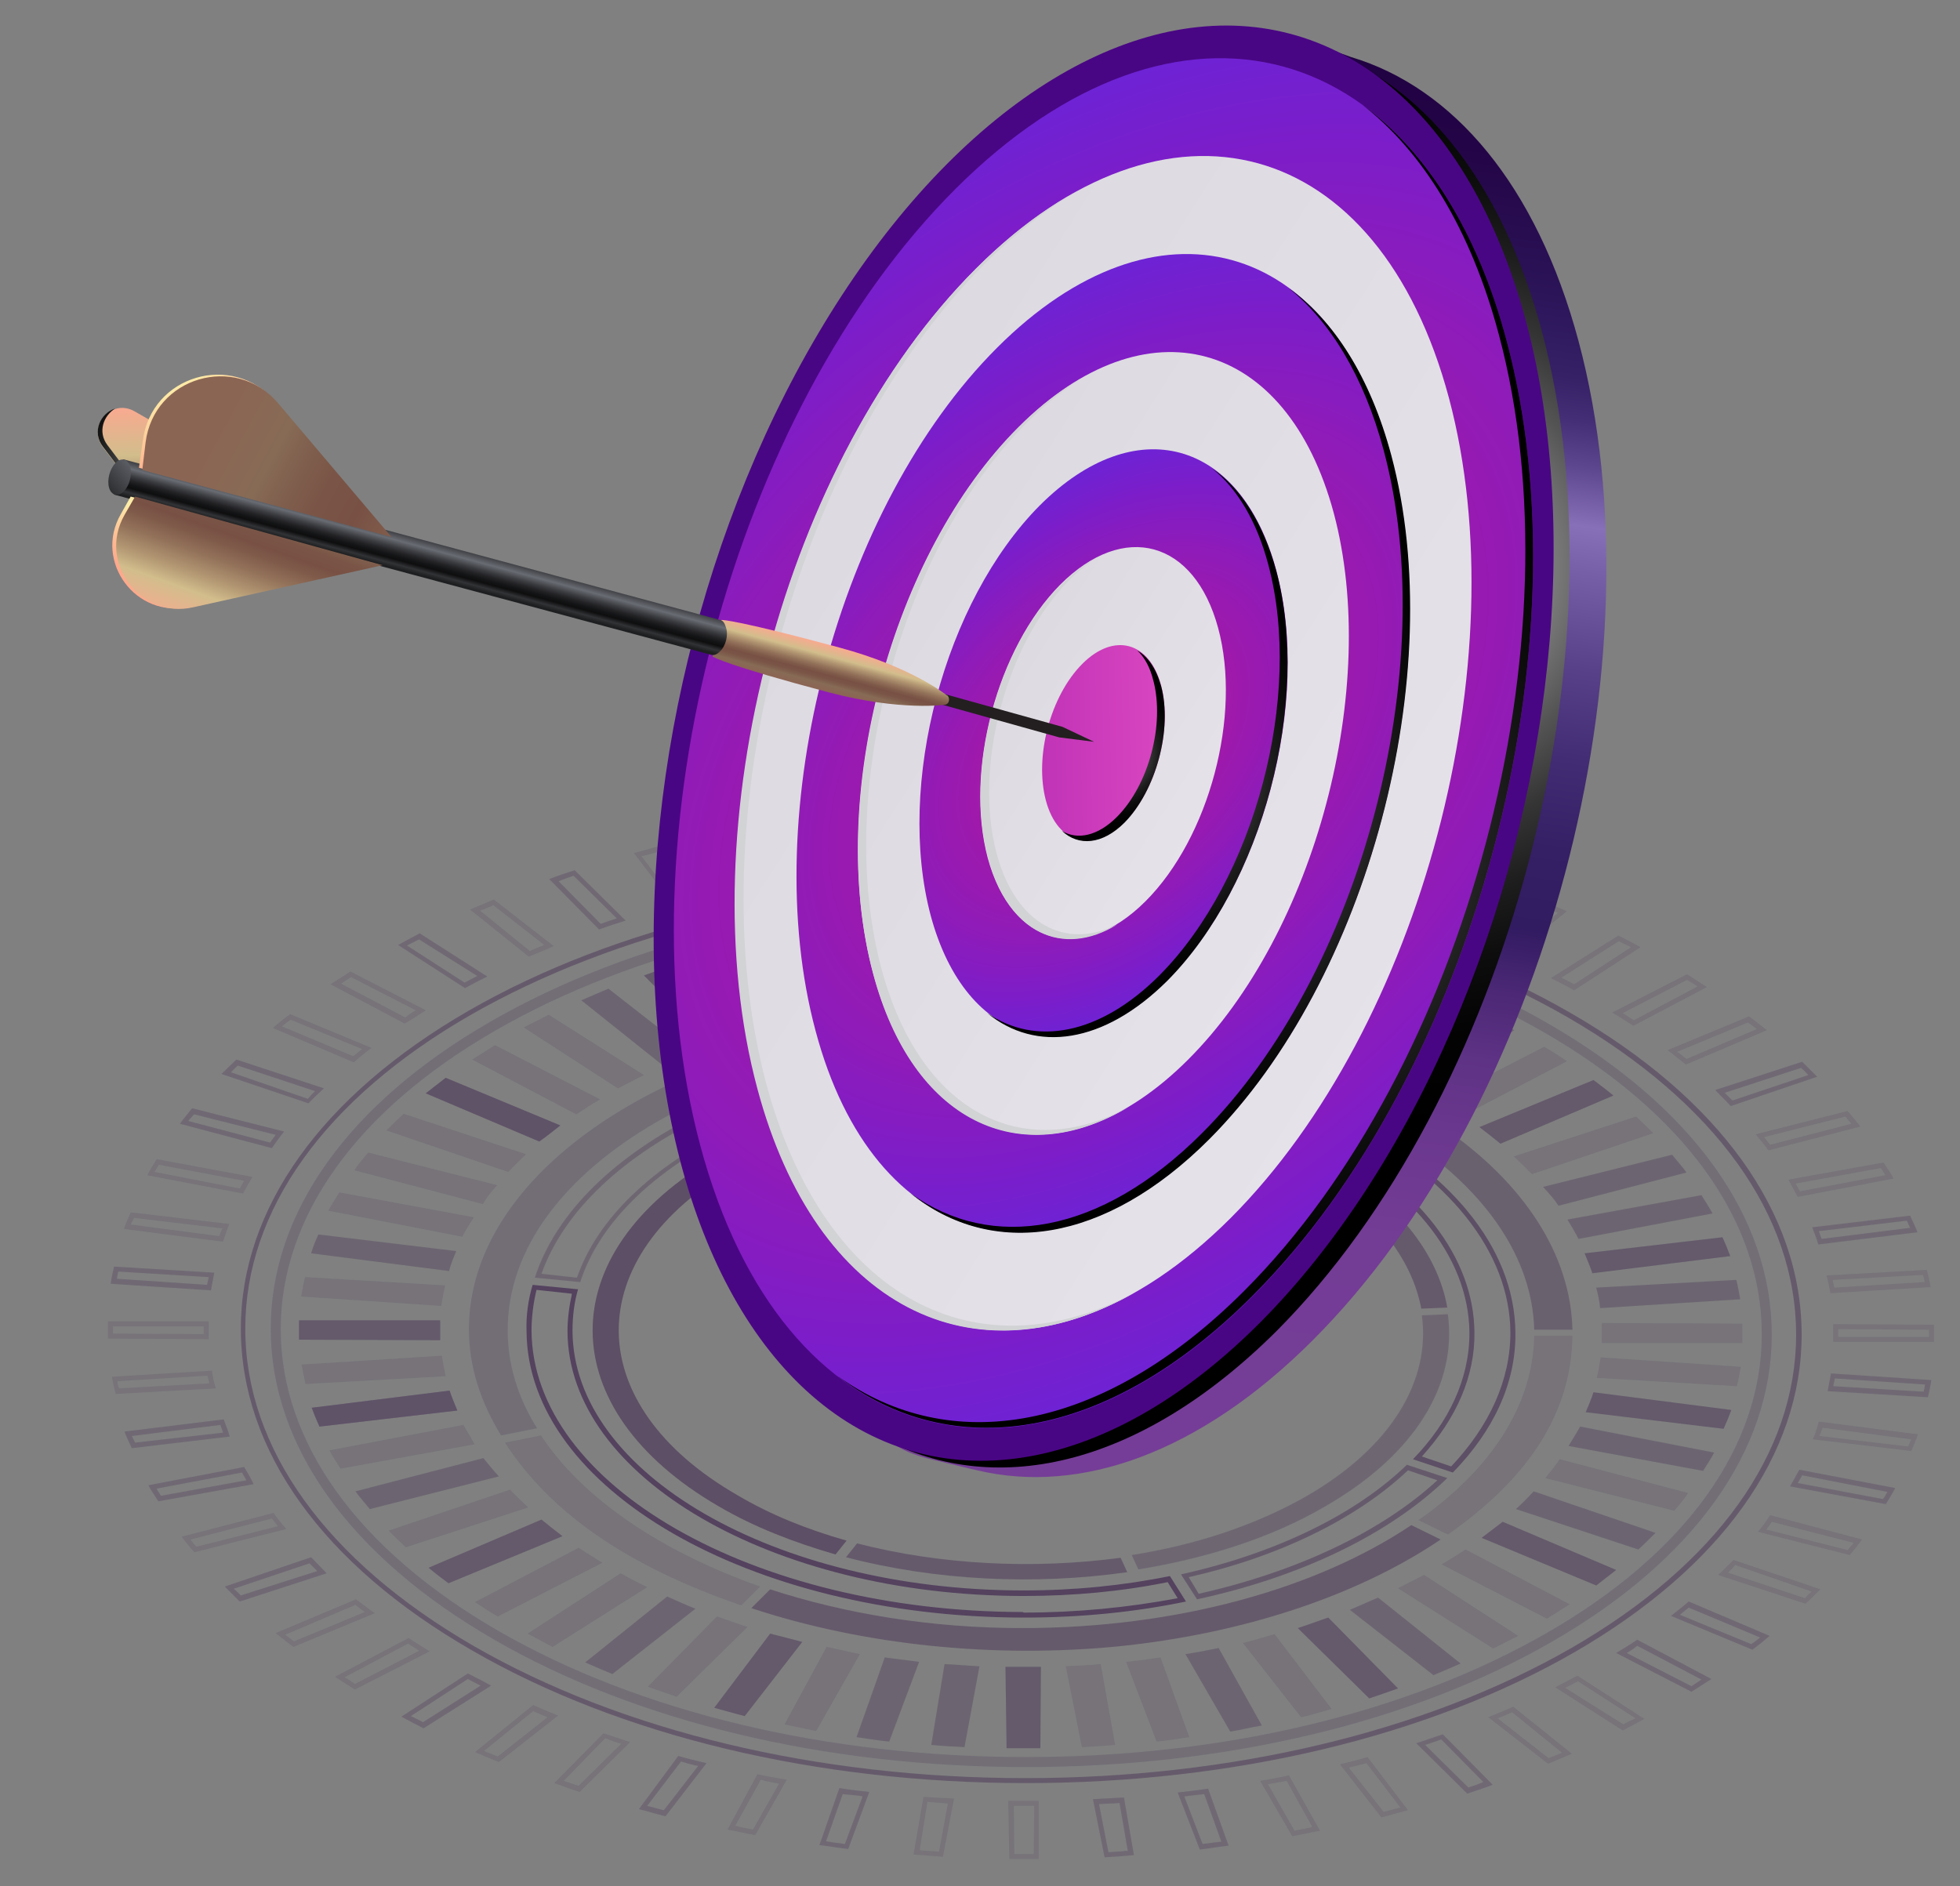 <svg version="1.1" id="Layer_1" xmlns="http://www.w3.org/2000/svg" x="0" y="0" viewBox="0 0 354 340.7" xml:space="preserve"><rect x="0" y="0" width="354" height="340.7" fill="#808080" stroke="none"/><style>.st0,.st2,.st3{opacity:.6;fill:#27043d}.st2,.st3{opacity:.3}.st3{opacity:.8}.st4{opacity:.4}.st4,.st5,.st6,.st7{fill:#27043d}.st6,.st7{opacity:.2}.st7{opacity:.5}.st18{fill:#d1d3d4}</style><path class="st0" d="M185.1 189v4.8c19 .2 36.5 4.1 50.3 10.6l5.3-3.7c-15.2-7.1-34.5-11.5-55.6-11.7zm50.2 14.4c-14.2-6.6-31.2-10.2-49.3-10.5v-3c19.2.3 37.8 4.2 52.9 11l-3.6 2.5z"/><g opacity=".5"><path class="st0" d="M185.3 322.1c-37.8 0-73.3-8.5-100.1-24C58.3 282.6 43.5 262 43.5 240c0-21.7 14.6-42.1 41.1-57.4 26.4-15.2 61.6-23.6 99-23.6 37.8 0 73.3 8.5 100.1 24 26.9 15.5 41.7 36.1 41.7 58.1 0 21.7-14.6 42.1-41.1 57.4-26.4 15.2-61.6 23.6-99 23.6zm-1.8-162.2c-37.3 0-72.3 8.4-98.6 23.5-26.2 15.1-40.6 35.2-40.6 56.6 0 21.6 14.6 41.9 41.2 57.3 26.7 15.4 62.1 23.9 99.7 23.9 37.3 0 72.3-8.4 98.6-23.5 26.2-15.1 40.6-35.2 40.6-56.6 0-21.6-14.6-41.9-41.2-57.3-26.7-15.4-62.1-23.9-99.7-23.9z"/><path class="st2" d="M185.3 319.2c-36.3 0-70.5-8.2-96.2-23.1-25.9-15-40.2-34.9-40.2-56.1 0-21 14.1-40.7 39.6-55.4 25.4-14.7 59.2-22.7 95.1-22.7 36.3 0 70.5 8.2 96.2 23.1 25.9 15 40.2 34.9 40.2 56.1 0 21-14.1 40.7-39.6 55.4-25.4 14.7-59.2 22.7-95.1 22.7zm-1.7-155.5c-35.7 0-69.1 8-94.2 22.5-25 14.4-38.7 33.6-38.7 53.9 0 20.5 14 39.9 39.3 54.5 25.5 14.7 59.4 22.8 95.3 22.8 35.7 0 69.1-8 94.2-22.5 25-14.4 38.7-33.6 38.7-53.9 0-20.5-14-39.9-39.3-54.5-25.5-14.7-59.4-22.8-95.3-22.8z"/><path class="st3" d="M133.2 270.1c-28.5-16.4-28.6-43-.3-59.3 2.8-1.6 5.7-3.1 8.8-4.3l-2.7-2.2c-3.3 1.4-6.5 2.9-9.5 4.6-30.1 17.4-29.9 45.7.3 63.2 6.3 3.7 13.5 6.5 21.1 8.7l2-2.5c-7.1-2-13.8-4.7-19.7-8.2z"/><path class="st0" d="M256.7 236.4l4.7-.2c-1.7-9.7-9-19.2-21.7-26.7l-3.3 1.9c11.8 7.1 18.6 15.9 20.3 25z"/><path class="st3" d="M234.8 210.6l3.3-1.9c-26.8-15-67.7-16.8-97.5-5.1l2.7 2.2c28-11 66.4-9.3 91.5 4.8z"/><path class="st4" d="M261.5 237.4l-4.7.2c1.6 11.7-5.4 23.8-20.9 32.7-9.1 5.2-20 8.8-31.5 10.6l1.2 2.6c12.3-2 24-5.7 33.6-11.3 16.6-9.5 24-22.3 22.3-34.8z"/><path class="st0" d="M154.8 278.8l-2 2.5c16 4.2 34 5.1 50.8 2.7l-1.2-2.6c-15.7 2.1-32.5 1.3-47.6-2.6z"/><path class="st4" d="M183 189c-43.1.2-78.8 18.2-86.4 41.8l8.2.8c6.9-21.4 39.2-37.7 78.3-37.9l-.1-4.7zm-78.8 41.8l-6.4-.7c8.2-23 43.3-39.7 84.3-40.2v3c-37.8.5-70.4 16.3-77.9 37.9z"/><path class="st3" d="M242.3 201.6l-5.3 3.7c17.3 8.6 28.3 21.3 28.4 35.5 0 8.3-3.7 16.1-10.2 22.8l7.2 2.4c7.3-7.5 11.4-16.1 11.3-25.2-.1-15.7-12.3-29.7-31.4-39.2zm19.8 63.3l-5.3-1.8c6.3-6.9 9.6-14.6 9.5-22.4-.1-13.6-10.1-26.5-27.6-35.6l3.7-2.5c19.3 9.7 30.3 23.6 30.4 38.1 0 8.5-3.7 16.8-10.7 24.2z"/><path class="st5" d="M211.3 284.7c-8.3 1.7-17.2 2.6-26.4 2.6h-.3c-44.6-.1-81.1-21.1-81.2-46.9 0-2.6.3-5.1 1-7.5l-8.2-.8c-.8 2.7-1.2 5.5-1.1 8.4.2 28.4 40.3 51.6 89.6 51.7h.3c10.2 0 20.1-1 29.2-2.9l-2.9-4.6zm-26.6 6.5c-48.7-.1-88.5-22.9-88.7-50.8 0-2.4.3-4.9.9-7.4l6.4.7c-.5 2.3-.8 4.5-.8 6.8.1 26.3 37 47.7 82.1 47.8h.3c8.9 0 17.6-.8 26-2.5l1.8 2.9c-9 1.7-18.3 2.6-27.8 2.6l-.2-.1z"/><path class="st0" d="M254.1 264.6c-9.3 9-23.7 16-40.8 19.8l2.9 4.5c19-4.1 34.9-11.9 45.2-21.9l-7.3-2.4zm-39.4 20.3c16.4-3.7 30.4-10.6 39.6-19.3l5.3 1.8c-10.1 9.3-25.3 16.5-43.1 20.5l-1.8-3z"/><path class="st6" d="M219.5 183.6l7.6-14-5.7-1.2-7.9 13.9c2 .5 4 .9 6 1.3zm-94.5 6.8l-15.1-11.8c-1.7.7-3.3 1.4-4.9 2.1l14.9 11.9c1.7-.8 3.4-1.5 5.1-2.2zm104.7-4.3l10.1-13.4c-1.8-.5-3.6-1-5.5-1.5l-10.4 13.4c2 .4 3.9 1 5.8 1.5zm37.5 17.5c1.3 1 2.6 2 3.8 3l20.4-8.7c-1.2-1-2.4-1.9-3.6-2.8l-20.6 8.5zm-7.2-4.8c1.5.9 2.9 1.8 4.3 2.7l18.7-9.8c-1.3-.9-2.7-1.8-4.1-2.6l-18.9 9.7zm9-15.1l-17 10.8c1.6.8 3.2 1.6 4.7 2.5l16.8-10.9c-1.4-.9-2.9-1.7-4.5-2.4zm-114.3-1.4l-8.1-14c-1.9.3-3.8.8-5.7 1.1l7.8 14c2-.3 4-.7 6-1.1zm143.9 22.4c-1-1-2-2-3.1-3l-22.1 7.2c1.1 1 2.2 2.1 3.3 3.2l21.9-7.4zm-154.3-20.3L133.8 171c-1.9.4-3.7 1-5.5 1.5l10.3 13.5c1.9-.6 3.8-1.2 5.7-1.6zm64.7-2.6l5.1-14.4c-2-.3-3.9-.6-5.9-.8l-5.4 14.4c2.1.2 4.1.5 6.2.8zm-74.6 5.3l-12.9-12.7c-1.8.6-3.5 1.2-5.2 1.8L129 189c1.7-.7 3.5-1.3 5.4-1.9zm63.8-6.5l2.4-14.6c-2-.2-4-.3-6-.4l-2.7 14.6c2.1.1 4.2.2 6.3.4zm-21.9-.5l-2.9-14.6c-2 .1-4 .2-6 .4l2.6 14.6c2.1-.1 4.2-.3 6.3-.4zm-10.9.8l-5.5-14.4c-2 .2-3.9.5-5.9.8l5.2 14.4c2-.3 4.1-.6 6.2-.8zm92.8-2.1l-15 11.8c1.7.7 3.5 1.4 5.1 2.2l14.8-11.9c-1.6-.7-3.2-1.4-4.9-2.1zm31.1 63.8h25.4v-3.5l-25.4-.1v3.6zM279.1 267l23.3 5.9c.9-1.1 1.8-2.1 2.5-3.2l-23.2-6.1c-.8 1.2-1.7 2.3-2.6 3.4zm-5.3 5.6l22.1 7.3c1.1-1 2.1-2 3.1-3l-22-7.5c-1 1.1-2.1 2.2-3.2 3.2zm-6.2 5.2l20.7 8.6c1.2-.9 2.4-1.9 3.6-2.8l-20.5-8.7c-1.2.9-2.5 1.9-3.8 2.9zm-86 23.3l.2 14.7h6.1l.1-14.7h-6.4zM79.5 238.5H54v3.5l25.5.1v-3.6zM187.3 180l-.2-14.7H181l-.1 14.7h6.4zm100.3 50l24.9-3.1c-.4-1.1-.9-2.3-1.4-3.4l-24.9 2.9c.5 1.2 1 2.4 1.4 3.6zm1.4 6.3l25.3-1.6c-.2-1.2-.4-2.3-.7-3.5l-25.3 1.4c.3 1.2.6 2.4.7 3.7zm-7.5-18.5l23.1-6c-.8-1.1-1.7-2.1-2.6-3.2l-23.3 5.8c1 1.1 2 2.2 2.8 3.4zm3.6 6l24.2-4.6c-.6-1.1-1.3-2.2-2-3.3l-24.2 4.4c.7 1.2 1.4 2.3 2 3.5zm1.3 31.3l24.9 3c.5-1.1 1-2.3 1.4-3.4l-24.9-3.2c-.4 1.3-.9 2.4-1.4 3.6zm2-6.2l25.3 1.5c.3-1.2.5-2.3.7-3.5l-25.3-1.7c-.2 1.3-.4 2.5-.7 3.7zm-5.1 12.3l24.3 4.5c.7-1.1 1.4-2.2 2-3.3l-24.2-4.7c-.7 1.2-1.4 2.4-2.1 3.5zm-36.7-86.6l-12.8 12.6c1.9.6 3.7 1.2 5.5 1.9l12.5-12.7c-1.7-.6-3.4-1.2-5.2-1.8zM112.1 284.2l-16.8 10.9 4.5 2.4 17.1-10.8c-1.7-.8-3.2-1.6-4.8-2.5zm80.4 16.8l2.9 14.6c2-.1 4-.2 6-.4l-2.6-14.6c-2 .2-4.1.3-6.3.4zm-43.2-3.5l-7.6 14 5.7 1.2 7.9-13.9c-2-.4-4-.9-6-1.3zm21.3 3.1l-2.4 14.6c2 .2 4 .3 6 .4l2.7-14.6c-2.1-.1-4.2-.3-6.3-.4zm-50.1-12.2l-14.8 11.9c1.6.7 3.2 1.4 4.9 2.1l15-11.8c-1.8-.7-3.5-1.5-5.1-2.2zm9 3.6L117 304.7c1.7.6 3.5 1.2 5.2 1.8l12.8-12.6c-1.9-.6-3.7-1.3-5.5-1.9zm9.6 3.1L129 308.5c1.8.5 3.6 1 5.5 1.5l10.4-13.4c-1.9-.5-3.8-1-5.8-1.5zm20.7 4.3l-5.1 14.4c2 .3 3.9.6 5.9.8l5.4-14.4c-2.1-.3-4.1-.5-6.2-.8zm92.7-12.5l17.2 10.9c1.5-.8 3-1.5 4.5-2.3l-17-11c-1.6.8-3.1 1.6-4.7 2.4zm-8.7 3.9l15.1 11.8c1.7-.7 3.3-1.4 4.9-2.1l-14.9-11.9c-1.7.7-3.4 1.5-5.1 2.2zm-40.4 9.4l5.5 14.4c2-.2 3.9-.5 5.9-.8l-5.2-14.4c-2 .3-4.1.6-6.2.8zm57-17.6l19 9.8c1.4-.9 2.7-1.7 4.1-2.6l-18.8-9.9c-1.4.9-2.8 1.8-4.3 2.7zm-26 11.5l12.9 12.7c1.8-.6 3.5-1.2 5.2-1.8l-12.6-12.8c-1.8.6-3.6 1.3-5.5 1.9zm-20.3 4.7l8.1 14c1.9-.3 3.8-.8 5.7-1.1l-7.8-14c-2 .4-3.9.8-6 1.1zm10.4-2l10.5 13.4c1.9-.4 3.7-1 5.5-1.5l-10.3-13.5c-1.8.5-3.7 1.1-5.7 1.6zM81.2 251.2l-24.9 3.1c.4 1.1.9 2.3 1.4 3.4l24.9-2.9c-.5-1.2-1-2.4-1.4-3.6zm4.4-31.3l-24.3-4.5c-.7 1.1-1.4 2.2-2 3.3l24.2 4.7c.6-1.2 1.3-2.3 2.1-3.5zm-3.2 6.1l-24.9-3c-.5 1.1-1 2.3-1.3 3.4l24.9 3.2c.3-1.2.8-2.4 1.3-3.6zm7.4-11.9l-23.3-5.9c-.9 1.1-1.8 2.1-2.5 3.2l23.2 6.1c.7-1.2 1.6-2.3 2.6-3.4zm11.4-10.8l-20.7-8.6c-1.2.9-2.4 1.9-3.6 2.8l20.5 8.7c1.3-.9 2.5-1.9 3.8-2.9zm-6.2 5.2l-22.1-7.3c-1.1 1-2.1 2-3.1 3l22 7.5c1-1.1 2.1-2.1 3.2-3.2zm-9.2 80.9c1.3.9 2.7 1.8 4.1 2.6l18.9-9.7c-1.5-.9-2.9-1.8-4.3-2.7l-18.7 9.8zm-5.4-57.2l-25.3-1.5c-.3 1.2-.5 2.3-.7 3.5l25.3 1.7c.2-1.2.4-2.5.7-3.7zm28-33.6l-19-9.8c-1.4.9-2.7 1.7-4.1 2.6l18.8 9.9c1.4-.9 2.8-1.9 4.3-2.7zm-28.6 46.3l-25.3 1.6c.2 1.2.4 2.3.7 3.5l25.3-1.4c-.3-1.3-.5-2.5-.7-3.7zm-9.6 31.6c1 1 2 2 3.1 3l22.1-7.2c-1.1-1-2.2-2.1-3.3-3.2l-21.9 7.4zm7.2 6.7c1.2 1 2.4 1.9 3.6 2.8l20.6-8.5c-1.3-1-2.6-2-3.8-3l-20.4 8.7zm9.9-19.8l-23.1 6c.8 1.1 1.7 2.1 2.6 3.2l23.3-5.9c-1-1.1-1.9-2.2-2.8-3.3zm-3.6-6L59.5 262c.6 1.1 1.3 2.2 2 3.3l24.2-4.4c-.6-1.2-1.4-2.4-2-3.5zm32.6-63.2l-17.2-10.9c-1.5.8-3 1.5-4.5 2.3l17 11c1.6-.8 3.1-1.6 4.7-2.4z"/><path class="st7" d="M267.2 203.6c1.3 1 2.6 2 3.8 3l20.4-8.7c-1.2-1-2.4-1.9-3.6-2.8l-20.6 8.5zm-132.8-16.5l-12.9-12.7c-1.8.6-3.5 1.2-5.2 1.8L129 189c1.7-.7 3.5-1.3 5.4-1.9zm63.8-6.5l2.4-14.6c-2-.2-4-.3-6-.4l-2.7 14.6c2.1.1 4.2.2 6.3.4zm-21.9-.5l-2.9-14.6c-2 .1-4 .2-6 .4l2.6 14.6c2.1-.1 4.2-.3 6.3-.4zm81.9-1.3l-15 11.8c1.7.7 3.5 1.4 5.1 2.2l14.8-11.9c-1.6-.7-3.2-1.4-4.9-2.1zm9.4 99l20.7 8.6c1.2-.9 2.4-1.9 3.6-2.8l-20.5-8.7c-1.2.9-2.5 1.9-3.8 2.9zm-86 23.3l.2 14.7h6.1l.1-14.7h-6.4zM79.5 238.5H54v3.5l25.5.1v-3.6zm208.1-8.5l24.9-3.1c-.4-1.1-.9-2.3-1.4-3.4l-24.9 2.9c.5 1.2 1 2.4 1.4 3.6zm-1.2 25.1l24.9 3c.5-1.1 1-2.3 1.4-3.4l-24.9-3.2c-.4 1.3-.9 2.4-1.4 3.6zm-147.3 40L129 308.5c1.8.5 3.6 1 5.5 1.5l10.4-13.4c-1.9-.5-3.8-1-5.8-1.5zm95.3-1l12.9 12.7c1.8-.6 3.5-1.2 5.2-1.8l-12.6-12.8c-1.8.6-3.6 1.3-5.5 1.9zM81.2 251.2l-24.9 3.1c.4 1.1.9 2.3 1.4 3.4l24.9-2.9c-.5-1.2-1-2.4-1.4-3.6zm20-47.9l-20.7-8.6c-1.2.9-2.4 1.9-3.6 2.8l20.5 8.7c1.3-.9 2.5-1.9 3.8-2.9zm-23.8 79.9c1.2 1 2.4 1.9 3.6 2.8l20.6-8.5c-1.3-1-2.6-2-3.8-3l-20.4 8.7z"/><path class="st2" d="M125 190.4l-15.1-11.8c-1.7.7-3.3 1.4-4.9 2.1l14.9 11.9c1.7-.8 3.4-1.5 5.1-2.2zm104.7-4.3l10.1-13.4c-1.8-.5-3.6-1-5.5-1.5l-10.4 13.4c2 .4 3.9 1 5.8 1.5zm39.3-2.4l-17 10.8c1.6.8 3.2 1.6 4.7 2.5l16.8-10.9c-1.4-.9-2.9-1.7-4.5-2.4zm-124.7.7L133.8 171c-1.9.4-3.7 1-5.5 1.5l10.3 13.5c1.9-.6 3.8-1.2 5.7-1.6zm64.7-2.6l5.1-14.4c-2-.3-3.9-.6-5.9-.8l-5.4 14.4c2.1.2 4.1.5 6.2.8zm64.8 90.8l22.1 7.3c1.1-1 2.1-2 3.1-3l-22-7.5c-1 1.1-2.1 2.2-3.2 3.2zm15.2-36.3l25.3-1.6c-.2-1.2-.4-2.3-.7-3.5l-25.3 1.4c.3 1.2.6 2.4.7 3.7zm-7.5-18.5l23.1-6c-.8-1.1-1.7-2.1-2.6-3.2l-23.3 5.8c1 1.1 2 2.2 2.8 3.4zm3.6 6l24.2-4.6c-.6-1.1-1.3-2.2-2-3.3l-24.2 4.4c.7 1.2 1.4 2.3 2 3.5zm-1.8 37.4l24.3 4.5c.7-1.1 1.4-2.2 2-3.3l-24.2-4.7c-.7 1.2-1.4 2.4-2.1 3.5zm-112.7 39.4l-2.4 14.6c2 .2 4 .3 6 .4l2.7-14.6c-2.1-.1-4.2-.3-6.3-.4zm-50.1-12.2l-14.8 11.9c1.6.7 3.2 1.4 4.9 2.1l15-11.8c-1.8-.7-3.5-1.5-5.1-2.2zm39.3 11l-5.1 14.4c2 .3 3.9.6 5.9.8l5.4-14.4c-2.1-.3-4.1-.5-6.2-.8zm84-8.6l15.1 11.8c1.7-.7 3.3-1.4 4.9-2.1l-14.9-11.9c-1.7.7-3.4 1.5-5.1 2.2zm-29.7 8l8.1 14c1.9-.3 3.8-.8 5.7-1.1l-7.8-14c-2 .4-3.9.8-6 1.1zM81.2 251.2l-24.9 3.1c.4 1.1.9 2.3 1.4 3.4l24.9-2.9c-.5-1.2-1-2.4-1.4-3.6zm1.2-25.2l-24.9-3c-.5 1.1-1 2.3-1.3 3.4l24.9 3.2c.3-1.2.8-2.4 1.3-3.6zm18.8-22.7l-20.7-8.6c-1.2.9-2.4 1.9-3.6 2.8l20.5 8.7c1.3-.9 2.5-1.9 3.8-2.9zm-13.9 60.1l-23.1 6c.8 1.1 1.7 2.1 2.6 3.2l23.3-5.9c-1-1.1-1.9-2.2-2.8-3.3z"/><path class="st6" d="M220.8 147.9c-1.7-.2-3.4-.5-5.2-.7l-3.8 10.3c1.8.2 3.6.4 5.4.7l3.6-10.3zm-7.8 8.8l3.2-8.6c.8.1 1.6.2 2.3.3.4.1.7.1 1.1.2l-3 8.5c-1.3-.1-2.5-.3-3.6-.4zm24.4-6.1c-1.7-.3-3.3-.7-5-1l-5.7 10c1.8.3 3.5.6 5.3 1l5.4-10zm-9.3 8.3l4.7-8.3c.8.2 1.7.3 2.5.5.3.1.5.1.8.2l-4.6 8.3c-1.1-.2-2.3-.5-3.4-.7zm44.4 14.2l10.5-8.5c-1.4-.6-2.8-1.2-4.3-1.8l-10.7 8.4c1.5.7 3 1.3 4.5 1.9zm6.4-9.2c.8.3 1.7.7 2.5 1l-8.9 7.2c-.9-.4-1.8-.8-2.6-1.1l9-7.1zm-75.1-17.8c-1.8-.1-3.5-.3-5.3-.4l-2 10.5c1.8.1 3.7.2 5.5.3l1.8-10.4zm-6.2 9.3l1.6-8.7c.9.1 1.8.1 2.7.2.3 0 .6 0 .9.1l-1.4 8.7c-1.3-.2-2.5-.3-3.8-.3zm71.1 3.7c-1.5-.5-3-1.1-4.6-1.6l-9.1 9c1.6.5 3.2 1.1 4.8 1.6l8.9-9zm-12.1 7l7.7-7.6 2.7.9-7.5 7.7c-1-.3-1.9-.6-2.9-1zm-3.2-11.7c-1.6-.4-3.2-.9-4.8-1.3l-7.4 9.6c1.7.4 3.4.8 5.1 1.3l7.1-9.6zm-10.7 7.7l6.2-8c.9.2 1.8.5 2.6.7.1 0 .2.1.4.1l-6.1 8c-1-.3-2-.5-3.1-.8zm-71.3-5.9l-2.1-10.5c-1.8.1-3.5.2-5.3.4l1.8 10.4c1.9-.2 3.7-.3 5.6-.3zm-5.6-9.4c.9-.1 1.8-.1 2.7-.2l1.7 8.7c-1.3.1-2.5.1-3.7.2l-1.5-8.7h.8zM113 166.3l-9.2-9.1c-1.5.5-3.1 1-4.6 1.6l9 9.1c1.6-.6 3.2-1.1 4.8-1.6zm-9.4-8.1l7.8 7.7c-.9.3-1.9.6-2.9 1l-7.6-7.7c.9-.4 1.8-.7 2.7-1zm23.2 4.2l-7.5-9.6c-1.6.4-3.2.9-4.8 1.3l7.3 9.6c1.7-.4 3.3-.9 5-1.3zm-10.6-7.8c.9-.2 1.8-.5 2.7-.7l6.3 8c-1.1.3-2.1.5-3.2.8l-6.2-8.1h.4zM100 170.9l-10.8-8.4c-1.4.6-2.9 1.2-4.3 1.8l10.6 8.5c1.5-.6 3-1.2 4.5-1.9zm-10.9-7.4l9.2 7.2c-.8.3-1.7.7-2.6 1.1l-9-7.3c.8-.3 1.6-.6 2.4-1zm52.2-4.1l-5.8-10c-1.7.3-3.3.7-5 1l5.6 10c1.6-.3 3.4-.7 5.2-1zm-8.7-8.5c.8-.2 1.6-.3 2.4-.5l4.8 8.4c-1.1.2-2.3.4-3.4.6l-4.6-8.3c.3-.1.5-.1.8-.2zm151.7 28l12-7.8c-1.3-.7-2.6-1.4-4-2.1l-12.2 7.7c1.5.7 2.8 1.4 4.2 2.2zm8.1-8.9c.7.4 1.4.7 2.2 1.1l-10.3 6.7c-.8-.4-1.5-.8-2.3-1.2l10.4-6.6zm-136.2-12.7l-4-10.3c-1.7.2-3.4.5-5.2.7l3.7 10.3c1.8-.2 3.7-.5 5.5-.7zm-6.9-9c.8-.1 1.5-.2 2.3-.3l3.3 8.6c-1.1.1-2.3.3-3.6.4l-3.1-8.6c.4 0 .7 0 1.1-.1zm37.4 7.6l-.2-10.5H181.2l-.1 10.5h5.6zm-4.6-9.6h3.5l.1 8.7H182l.1-8.7zM88 176.4l-12.2-7.8-3.9 2.1 12.1 7.8c1.2-.7 2.6-1.4 4-2.1zm-12.3-6.7l10.5 6.6c-.8.4-1.5.8-2.3 1.2l-10.4-6.7c.8-.4 1.5-.8 2.2-1.1zm241.8 107l16.6 4.2c.7-.9 1.5-1.8 2.2-2.8l-16.6-4.4c-.7 1.1-1.4 2.1-2.2 3zm17.3 2c-.2.3-.4.5-.7.8-.1.2-.2.3-.4.5l-14.7-3.7c.3-.4.7-.9 1-1.4l14.8 3.8zm-11.5-10.2l17.3 3.2c.6-1 1.2-1.9 1.7-2.9l-17.3-3.3c-.6 1-1.1 2-1.7 3zm17.6 1c-.1.2-.3.4-.4.7-.1.2-.3.4-.4.6l-15.4-2.9c.3-.5.5-.9.8-1.4l15.4 3zm-13.5-9.5l17.8 2.1c.4-1 .9-2 1.2-3l-17.9-2.3c-.3 1.1-.6 2.2-1.1 3.2zm1.8-2.1l16 2.1c-.1.2-.2.4-.3.7l-.3.6-16-1.9c.3-.6.4-1.1.6-1.5zm-18.9 26.6l15.8 5.2c.9-.9 1.8-1.7 2.7-2.6l-15.7-5.3c-.9.9-1.8 1.8-2.8 2.7zm16.9 3c-.4.4-.8.7-1.1 1.1l-.1.1-13.9-4.6c.5-.5.9-.9 1.3-1.4l13.8 4.8zm2.9-36.2l18.1 1.1c.2-1 .5-2 .6-3.1l-18.1-1.2c-.2 1.1-.4 2.1-.6 3.2zm1.3-2.3l16.3 1.1c-.1.3-.1.7-.2 1 0 .1 0 .2-.1.3l-16.3-1c.1-.4.2-.9.3-1.4zm-39.5 49.6l13.6 7c1.2-.8 2.4-1.5 3.6-2.3l-13.4-7.1c-1.3.9-2.5 1.6-3.8 2.4zm15.4 4.8l-1.8 1.2-11.7-6c.7-.4 1.3-.8 1.9-1.3l11.6 6.1zm-5.5-11.5l14.7 6.1c1.1-.8 2.1-1.6 3.1-2.5l-14.6-6.2c-1 .9-2.1 1.7-3.2 2.6zm16.1 3.9c-.5.4-1 .8-1.6 1.2l-12.9-5.3c.6-.5 1.1-.9 1.6-1.3l12.9 5.4zM295 185.3l13.3-7c-1.2-.8-2.4-1.5-3.6-2.3l-13.5 6.9c1.3.8 2.6 1.6 3.8 2.4zm11.6-7.1l-11.5 6.1c-.6-.4-1.3-.8-2-1.3l11.6-6c.7.4 1.3.8 1.9 1.2zm24.5 64.2h18.2v-3.1l-18.2-.1v3.2zm17.3-2.2v1.3H332v-1.4l16.4.1zm-35.8-40.4l15.6-5.3-2.7-2.7-15.7 5.1c1 1.1 2 2 2.8 2.9zm12.7-6.9l.2.2c.4.3.7.7 1.1 1.1l-13.7 4.6-1.4-1.4 13.8-4.5zm-20.8-.6l14.6-6.2c-1-.8-2.1-1.7-3.2-2.5l-14.7 6.1c1.1.9 2.2 1.7 3.3 2.6zm12.8-6.4l-12.7 5.4c-.5-.4-1.1-.9-1.7-1.3l12.8-5.3c.6.4 1.1.8 1.6 1.2zm2.1 21.9l16.6-4.3c-.7-.9-1.5-1.9-2.3-2.8l-16.6 4.2c.8 1 1.6 1.9 2.3 2.9zm14.3-5.6c.2.3.5.5.7.8l-14.7 3.8c-.4-.5-.7-.9-1.1-1.4l14.7-3.7c.2.2.3.3.4.5zm-3.1 31.4l18.1-1.1c-.2-1-.4-2-.7-3.1l-18.1 1c.3 1.1.5 2.1.7 3.2zm16.7-3.3l.1.3c.1.3.2.7.2 1l-16.3 1c-.1-.5-.2-1-.3-1.4l16.3-.9zm-22.6-14.1l17.3-3.3c-.5-1-1.2-1.9-1.8-2.9l-17.2 3.1c.6 1 1.1 2.1 1.7 3.1zm15.4-4.6c.1.2.3.5.4.7l-15.4 2.9c-.3-.5-.5-.9-.8-1.4l15.4-2.8c.2.2.3.4.4.6zm-11.7 13.2l17.9-2.2c-.3-1-.9-2-1.3-3l-17.7 2.1c.4 1 .8 2 1.1 3.1zm16-4.3c.1.2.2.4.3.7l.3.6-16 2c-.2-.5-.3-.9-.5-1.4l15.9-1.9zM148 333.3c1.7.2 3.4.5 5.2.7l3.8-10.3c-1.8-.2-3.6-.4-5.4-.7l-3.6 10.3zm7.8-8.8l-3.2 8.6c-.8-.1-1.6-.2-2.3-.3-.4-.1-.7-.1-1.1-.2l3-8.5c1.3.1 2.5.2 3.6.4zm26.3.8l.2 10.5H187.6v-10.5h-5.5zm4.6 9.6h-3.5l-.1-8.7H186.8l-.1 8.7zm-21.7.1c1.8.1 3.5.3 5.3.4l2-10.5c-1.8-.1-3.7-.2-5.5-.3L165 335zm6.2-9.2l-1.6 8.7c-.9-.1-1.8-.1-2.7-.2-.3 0-.5 0-.8-.1l1.4-8.7c1.2.1 2.4.2 3.7.3zm-39.8 4.7c1.7.3 3.3.7 5 1l5.7-10c-1.8-.3-3.5-.6-5.3-1l-5.4 10zm9.3-8.3l-4.7 8.3c-.8-.2-1.7-.3-2.5-.5-.2-.1-.5-.1-.7-.2l4.6-8.3c1 .3 2.2.5 3.3.7zM96.3 308l-10.5 8.5c1.4.6 2.8 1.2 4.3 1.8l10.7-8.4c-1.5-.6-3-1.2-4.5-1.9zm-6.4 9.3c-.8-.3-1.7-.7-2.5-1l8.9-7.2c.9.4 1.8.8 2.6 1.1l-9 7.1zm10.2 4.8c1.5.5 3 1.1 4.6 1.6l9.1-9c-1.6-.5-3.2-1.1-4.8-1.6l-8.9 9zm12.1-7.1l-7.7 7.6-2.7-.9 7.5-7.7c1 .4 1.9.7 2.9 1zm3.2 11.8c1.6.4 3.2.9 4.8 1.3l7.4-9.6c-1.7-.4-3.4-.8-5.1-1.3l-7.1 9.6zm10.7-7.8l-6.2 8c-.9-.2-1.8-.5-2.7-.7-.1 0-.2-.1-.3-.1l6.1-8c1 .3 2 .6 3.1.8zm115.9-.3l7.5 9.6c1.6-.4 3.2-.9 4.8-1.3l-7.3-9.6c-1.6.5-3.3.9-5 1.3zm10.6 7.9c-.9.2-1.8.5-2.7.7l-6.3-8c1.1-.3 2.1-.5 3.2-.8l6.2 8.1c-.2-.1-.3 0-.4 0zm3.2-11.7l9.2 9.1c1.5-.5 3.1-1 4.6-1.6l-9-9.1c-1.6.5-3.2 1.1-4.8 1.6zm9.4 8l-7.8-7.7c.9-.3 1.9-.6 2.9-1l7.6 7.7c-.8.4-1.8.7-2.7 1zm3.6-12.7l10.8 8.4c1.4-.6 2.9-1.2 4.3-1.8l-10.6-8.5c-1.5.7-3 1.3-4.5 1.9zm10.9 7.4l-9.2-7.2c.8-.3 1.7-.7 2.6-1.1l9 7.3c-.8.4-1.6.7-2.4 1zm1.2-12.8l12.2 7.8 3.9-2.1-12.1-7.8c-1.3.7-2.7 1.4-4 2.1zm12.3 6.7l-10.5-6.6c.8-.4 1.5-.8 2.3-1.2l10.4 6.7c-.8.4-1.6.7-2.2 1.1zm-208.7-9.2l-12 7.8c1.3.7 2.6 1.4 4 2.1l12.2-7.7c-1.4-.8-2.8-1.5-4.2-2.2zm-8.1 8.8c-.7-.4-1.4-.7-2.2-1.1l10.3-6.7c.8.4 1.5.8 2.3 1.2l-10.4 6.6zm136.3 12.7l4 10.3c1.7-.2 3.4-.5 5.2-.7l-3.7-10.3c-1.9.3-3.7.5-5.5.7zm6.8 9c-.8.1-1.5.2-2.3.3l-3.3-8.6c1.1-.1 2.3-.3 3.6-.4l3.1 8.6c-.4 0-.7.1-1.1.1zM76.9 182.5l-13.6-7c-1.2.8-2.4 1.5-3.6 2.3l13.4 7.1c1.3-.8 2.6-1.6 3.8-2.4zm-15.3-4.8l1.8-1.2 11.7 6c-.7.4-1.3.8-1.9 1.3l-11.6-6.1zM197.4 325l2.1 10.5c1.8-.1 3.5-.2 5.3-.4l-1.8-10.4c-1.9.1-3.7.2-5.6.3zm5.5 9.4c-.9.1-1.8.1-2.7.2l-1.7-8.7c1.3-.1 2.5-.1 3.7-.2l1.5 8.7c-.2-.1-.5-.1-.8 0zm24.7-12.7l5.8 10c1.7-.3 3.3-.7 5-1l-5.6-10c-1.7.4-3.5.7-5.2 1zm8.7 8.5c-.8.2-1.6.3-2.5.5l-4.8-8.4c1.2-.2 2.3-.4 3.4-.6l4.6 8.3c-.2.1-.5.2-.7.2zM41.4 221.1L23.6 219c-.4 1-.9 2-1.2 3l17.9 2.3c.3-1.1.7-2.1 1.1-3.2zm-1.8 2.2l-16-2.1.3-.6.3-.6 16 1.9c-.3.5-.4.9-.6 1.4zm6-10.7l-17.3-3.2c-.6 1-1.2 1.9-1.7 2.9l17.3 3.3c.5-1 1.1-2 1.7-3zm-17.7-.9c.1-.2.3-.4.4-.7.1-.2.3-.4.4-.6l15.4 2.9c-.3.5-.5.9-.8 1.4l-15.4-3zm10.8 18.2l-18.1-1.1c-.2 1-.5 2-.6 3.1l18.1 1.2c.2-1.1.4-2.2.6-3.2zm-1.3 2.2L21.1 231c.1-.3.1-.7.2-1 0-.1 0-.2.1-.3l16.3 1c-.1.5-.2.9-.3 1.4zm21.1-35.5l-15.8-5.2c-.9.9-1.8 1.7-2.7 2.6l15.7 5.3c.9-.9 1.8-1.8 2.8-2.7zm-16.8-2.9l1-1 .3-.2 13.9 4.6c-.5.5-.9.9-1.3 1.4l-13.9-4.8zm25.4-4.4l-14.7-6.1c-1.1.8-2.1 1.6-3.1 2.5l14.6 6.2c1-.9 2.1-1.8 3.2-2.6zm-16.2-3.9c.5-.4 1-.8 1.6-1.2l12.9 5.3c-.6.5-1.1.9-1.6 1.3l-12.9-5.4zm-13.2 53.3H19.5v3.1l18.2.1v-3.2zm-17.3 2.2v-1.3h16.4v1.4l-16.4-.1zm30.9-36.5l-16.6-4.2c-.7.9-1.5 1.8-2.2 2.8l16.6 4.4c.7-1 1.4-2 2.2-3zM34 202.5c.2-.3.4-.5.7-.8.1-.1.2-.3.4-.4l14.7 3.7c-.3.4-.7.9-1 1.4L34 202.5zm39.8 93.4l-13.3 7c1.2.8 2.4 1.5 3.6 2.3l13.5-6.9c-1.3-.8-2.6-1.6-3.8-2.4zM62.2 303l11.5-6.1c.6.4 1.3.8 2 1.3l-11.6 6c-.7-.5-1.3-.9-1.9-1.2zm-6-21.7l-15.6 5.3 2.7 2.7 15.7-5.1c-1-1-1.9-2-2.8-2.9zm-12.7 6.9l-.1-.1c-.4-.4-.8-.8-1.2-1.1l13.7-4.6 1.4 1.4-13.8 4.4zm5.9-14.9l-16.6 4.3c.7.9 1.5 1.9 2.3 2.8l16.6-4.2c-.8-.9-1.6-1.9-2.3-2.9zM35 278.9c-.2-.3-.4-.5-.6-.8l14.7-3.8c.4.5.7.9 1.1 1.4l-14.7 3.7-.5-.5zm29.3 10L49.8 295c1 .8 2.1 1.7 3.2 2.5l14.7-6.1c-1.2-.8-2.3-1.7-3.4-2.5zm-12.8 6.4l12.7-5.4c.5.4 1.1.9 1.7 1.3l-12.8 5.3c-.5-.4-1.1-.8-1.6-1.2zM44.1 265l-17.3 3.3c.5 1 1.2 1.9 1.8 2.9l17.2-3.1c-.5-1.1-1.1-2.1-1.7-3.1zm-15.4 4.6c-.2-.2-.3-.5-.4-.7l15.4-2.9c.3.5.5.9.8 1.4l-15.4 2.8c-.2-.2-.3-.4-.4-.6zm11.7-13.2l-17.9 2.2c.3 1 .9 2 1.3 3l17.7-2.1c-.3-1-.7-2.1-1.1-3.1zm-16 4.2l-.3-.6-.3-.6 16-2c.2.5.3.9.5 1.4l-15.9 1.8zm13.9-13l-18.1 1.1c.2 1 .4 2 .7 3.1l18.1-1c-.4-1.1-.6-2.2-.7-3.2zm-16.8 3.2c0-.1-.1-.2-.1-.3-.1-.3-.2-.6-.2-1l16.3-1c.1.5.2.9.3 1.4l-16.3.9z"/><path class="st6" d="M203.8 146.1c-1.8-.1-3.5-.3-5.3-.4l-2 10.5c1.8.1 3.7.2 5.5.3l1.8-10.4zm-6.2 9.3l1.6-8.7c.9.1 1.8.1 2.7.2.3 0 .6 0 .9.1l-1.4 8.7c-1.3-.2-2.5-.3-3.8-.3zm71.1 3.7c-1.5-.5-3-1.1-4.6-1.6l-9.1 9c1.6.5 3.2 1.1 4.8 1.6l8.9-9zm-12.1 7l7.7-7.6 2.7.9-7.5 7.7c-1-.3-1.9-.6-2.9-1zm-3.2-11.7c-1.6-.4-3.2-.9-4.8-1.3l-7.4 9.6c1.7.4 3.4.8 5.1 1.3l7.1-9.6zm-10.7 7.7l6.2-8c.9.2 1.8.5 2.6.7.1 0 .2.1.4.1l-6.1 8c-1-.3-2-.5-3.1-.8zM113 166.3l-9.2-9.1c-1.5.5-3.1 1-4.6 1.6l9 9.1c1.6-.6 3.2-1.1 4.8-1.6zm-9.4-8.1l7.8 7.7c-.9.3-1.9.6-2.9 1l-7.6-7.7c.9-.4 1.8-.7 2.7-1zm52.6-.9l-4-10.3c-1.7.2-3.4.5-5.2.7l3.7 10.3c1.8-.2 3.7-.5 5.5-.7zm-6.9-9c.8-.1 1.5-.2 2.3-.3l3.3 8.6c-1.1.1-2.3.3-3.6.4l-3.1-8.6c.4 0 .7 0 1.1-.1zM88 176.4l-12.2-7.8-3.9 2.1 12.1 7.8c1.2-.7 2.6-1.4 4-2.1zm-12.3-6.7l10.5 6.6c-.8.4-1.5.8-2.3 1.2l-10.4-6.7c.8-.4 1.5-.8 2.2-1.1zm247.6 98.8l17.3 3.2c.6-1 1.2-1.9 1.7-2.9l-17.3-3.3c-.6 1-1.1 2-1.7 3zm17.6 1c-.1.2-.3.4-.4.7-.1.2-.3.4-.4.6l-15.4-2.9c.3-.5.5-.9.8-1.4l15.4 3zm-10.8-18.2l18.1 1.1c.2-1 .5-2 .6-3.1l-18.1-1.2c-.2 1.1-.4 2.1-.6 3.2zm1.3-2.3l16.3 1.1c-.1.3-.1.7-.2 1 0 .1 0 .2-.1.3l-16.3-1c.1-.4.2-.9.3-1.4zm-39.5 49.6l13.6 7c1.2-.8 2.4-1.5 3.6-2.3l-13.4-7.1c-1.3.9-2.5 1.6-3.8 2.4zm15.4 4.8l-1.8 1.2-11.7-6c.7-.4 1.3-.8 1.9-1.3l11.6 6.1zm-5.5-11.5l14.7 6.1c1.1-.8 2.1-1.6 3.1-2.5l-14.6-6.2c-1 .9-2.1 1.7-3.2 2.6zm16.1 3.9c-.5.4-1 .8-1.6 1.2l-12.9-5.3c.6-.5 1.1-.9 1.6-1.3l12.9 5.4zm-5.3-96l15.6-5.3-2.7-2.7-15.7 5.1c1 1.1 2 2 2.8 2.9zm12.7-6.9l.2.2c.4.3.7.7 1.1 1.1l-13.7 4.6-1.4-1.4 13.8-4.5zm3.1 31.9l17.9-2.2c-.3-1-.9-2-1.3-3l-17.7 2.1c.4 1 .8 2 1.1 3.1zm16-4.3c.1.2.2.4.3.7l.3.6-16 2c-.2-.5-.3-.9-.5-1.4l15.9-1.9zM148 333.3c1.7.2 3.4.5 5.2.7l3.8-10.3c-1.8-.2-3.6-.4-5.4-.7l-3.6 10.3zm7.8-8.8l-3.2 8.6c-.8-.1-1.6-.2-2.3-.3-.4-.1-.7-.1-1.1-.2l3-8.5c1.3.1 2.5.2 3.6.4zm-40.4 2.3c1.6.4 3.2.9 4.8 1.3l7.4-9.6c-1.7-.4-3.4-.8-5.1-1.3l-7.1 9.6zm10.7-7.8l-6.2 8c-.9-.2-1.8-.5-2.7-.7-.1 0-.2-.1-.3-.1l6.1-8c1 .3 2 .6 3.1.8zm129.7-4.1l9.2 9.1c1.5-.5 3.1-1 4.6-1.6l-9-9.1c-1.6.5-3.2 1.1-4.8 1.6zm9.4 8l-7.8-7.7c.9-.3 1.9-.6 2.9-1l7.6 7.7c-.8.4-1.8.7-2.7 1zM84.5 302.3l-12 7.8c1.3.7 2.6 1.4 4 2.1l12.2-7.7c-1.4-.8-2.8-1.5-4.2-2.2zm-8.1 8.8c-.7-.4-1.4-.7-2.2-1.1l10.3-6.7c.8.4 1.5.8 2.3 1.2l-10.4 6.6zm136.3 12.7l4 10.3c1.7-.2 3.4-.5 5.2-.7l-3.7-10.3c-1.9.3-3.7.5-5.5.7zm6.8 9c-.8.1-1.5.2-2.3.3l-3.3-8.6c1.1-.1 2.3-.3 3.6-.4l3.1 8.6c-.4 0-.7.1-1.1.1zm-22.1-7.8l2.1 10.5c1.8-.1 3.5-.2 5.3-.4l-1.8-10.4c-1.9.1-3.7.2-5.6.3zm5.5 9.4c-.9.1-1.8.1-2.7.2l-1.7-8.7c1.3-.1 2.5-.1 3.7-.2l1.5 8.7c-.2-.1-.5-.1-.8 0zM38.7 229.9l-18.1-1.1c-.2 1-.5 2-.6 3.1l18.1 1.2c.2-1.1.4-2.2.6-3.2zm-1.3 2.2L21.1 231c.1-.3.1-.7.2-1 0-.1 0-.2.1-.3l16.3 1c-.1.5-.2.9-.3 1.4zm21.1-35.5l-15.8-5.2c-.9.9-1.8 1.7-2.7 2.6l15.7 5.3c.9-.9 1.8-1.8 2.8-2.7zm-16.8-2.9l1-1 .3-.2 13.9 4.6c-.5.5-.9.9-1.3 1.4l-13.9-4.8zm9.6 10.7l-16.6-4.2c-.7.9-1.5 1.8-2.2 2.8l16.6 4.4c.7-1 1.4-2 2.2-3zM34 202.5c.2-.3.4-.5.7-.8.1-.1.2-.3.4-.4l14.7 3.7c-.3.4-.7.9-1 1.4L34 202.5zm22.2 78.8l-15.6 5.3 2.7 2.7 15.7-5.1c-1-1-1.9-2-2.8-2.9zm-12.7 6.9l-.1-.1c-.4-.4-.8-.8-1.2-1.1l13.7-4.6 1.4 1.4-13.8 4.4zm.6-23.2l-17.3 3.3c.5 1 1.2 1.9 1.8 2.9l17.2-3.1c-.5-1.1-1.1-2.1-1.7-3.1zm-15.4 4.6c-.2-.2-.3-.5-.4-.7l15.4-2.9c.3.5.5.9.8 1.4l-15.4 2.8c-.2-.2-.3-.4-.4-.6zm11.7-13.2l-17.9 2.2c.3 1 .9 2 1.3 3l17.7-2.1c-.3-1-.7-2.1-1.1-3.1zm-16 4.2l-.3-.6-.3-.6 16-2c.2.5.3.9.5 1.4l-15.9 1.8z"/><path class="st5" d="M277.1 241.3c-.2 12.6-7.9 24.2-20.9 33.3l5.3 2.6c15-10.5 22.3-22.3 22.5-35.9h-6.9z" opacity=".2"/><path class="st0" d="M202 297.4c22.5-2.3 43.1-9.1 58.2-19.3l-5.3-2.6c-17 11.4-42.1 18.6-70.3 18.6-16.5 0-32-2.6-45.5-7l-3.4 3.4c20.3 6.7 43.8 9.1 66.3 6.9z"/><path class="st2" d="M91.7 240.4c-.2-29.5 41.3-53.4 92.4-53.4 5.1 0 10.2.3 15.1.7l1.2-4c-17.6-1.7-33.6-.9-50.4 2.6-39.2 8.2-65.4 29.8-65.3 53.9 0 6.5 2 12.9 5.8 19.1L97 258c-3.4-5.4-5.3-11.4-5.3-17.6z"/><path class="st6" d="M97.7 259.3l-6.5 1.3c8.3 12.8 22.3 22.4 42.7 29.4l3.4-3.4c-17.9-6.3-32.1-15.9-39.6-27.3z"/><path class="st7" d="M277.1 240.2h6.9c-.3-13.4-8.6-26.4-23.3-36.5-14.8-10.1-35.4-17.1-58.3-19.6l-1.2 4c42.6 4.6 75.2 26.2 75.9 52.1z"/></g><linearGradient id="SVGID_1_" gradientUnits="userSpaceOnUse" x1="-6589.694" y1="5260.121" x2="-6750.351" y2="5044.841" gradientTransform="rotate(45.001 2830.032 10968.318)"><stop offset=".056" stop-color="#753d97"/><stop offset=".2" stop-color="#733c95"/><stop offset=".272" stop-color="#6b388f"/><stop offset=".327" stop-color="#5e3285"/><stop offset=".374" stop-color="#4c2876"/><stop offset=".415" stop-color="#341c63"/><stop offset=".419" stop-color="#311b61"/><stop offset=".474" stop-color="#351f65"/><stop offset=".535" stop-color="#422c73"/><stop offset=".597" stop-color="#584188"/><stop offset=".661" stop-color="#765fa7"/><stop offset=".692" stop-color="#8770b8"/><stop offset=".7" stop-color="#7e67ae"/><stop offset=".732" stop-color="#5c468d"/><stop offset=".762" stop-color="#442e75"/><stop offset=".79" stop-color="#362066"/><stop offset=".813" stop-color="#311b61"/><stop offset=".859" stop-color="#2a1155"/><stop offset=".936" stop-color="#230446"/><stop offset="1" stop-color="#200041"/></linearGradient><path d="M237.1 242.1c-20.5 20.5-42.1 27.9-60.6 23.5-.6-.1-8.7-2.1-9.2-2.2-18.7-5.3 4.2-12.8-3.5-41.5-15.5-57.7 6-138.5 48-180.5 20.8-20.8 1.7-40.1 20.4-35.3.5.1 11.3 4 11.8 4.2 18.4 5.5 33.5 23 41.1 51.3 15.5 57.8-6 138.5-48 180.5z" fill="url(#SVGID_1_)"/><radialGradient id="SVGID_2_" cx="-6674.439" cy="5106.758" r="101.188" gradientTransform="rotate(45.001 2830.032 10968.318)" gradientUnits="userSpaceOnUse"><stop offset="0" stop-color="#fff"/><stop offset=".066" stop-color="#d8d8d8"/><stop offset=".162" stop-color="#a6a6a6"/><stop offset=".262" stop-color="#797979"/><stop offset=".366" stop-color="#545454"/><stop offset=".473" stop-color="#353535"/><stop offset=".585" stop-color="#1e1e1e"/><stop offset=".704" stop-color="#0d0d0d"/><stop offset=".835" stop-color="#030303"/><stop offset="1"/></radialGradient><path d="M278.5 59.9c-7.4-27.7-22-45-39.7-50.9 14.1 8 25.5 24 31.8 47.4 15.5 57.7-6 138.5-48 180.5-21.9 21.9-44.9 28.8-64.2 22.4 20.7 11.6 47.2 6 72.2-18.9 41.8-42 63.3-122.8 47.9-180.5z" fill="url(#SVGID_2_)"/><ellipse transform="rotate(-75.309 199.281 134.253)" cx="199.3" cy="134.3" rx="132.5" ry="76.5" fill="#490684"/><radialGradient id="SVGID_3_" cx="-1257.203" cy="766.903" r="103.257" gradientTransform="rotate(45.001 697.613 2400.432) scale(1 1.5)" gradientUnits="userSpaceOnUse"><stop offset="0" stop-color="#ff63ce"/><stop offset=".409" stop-color="#9f19ab"/><stop offset=".617" stop-color="#901bb8"/><stop offset=".823" stop-color="#7c1dc9"/><stop offset=".986" stop-color="#6d23d5"/><stop offset="1" stop-color="#6b24d6"/></radialGradient><path d="M226.1 234.3c-40.2 40.2-84.8 28-99.6-27.3-14.8-55.2 5.8-132.6 46-172.8 40.2-40.2 84.8-28 99.6 27.3 14.8 55.2-5.8 132.6-46 172.8z" fill="url(#SVGID_3_)"/><linearGradient id="SVGID_4_" gradientUnits="userSpaceOnUse" x1="-1470.096" y1="5215.384" x2="-1034.728" y2="5117.789" gradientTransform="rotate(45.001 5546.938 4408.913)"><stop offset="0" stop-color="#d4d1d8"/><stop offset="1" stop-color="#eeebf2"/></linearGradient><path d="M222.3 220c-34.5 34.5-72.7 24-85.4-23.4-12.7-47.4 5-113.7 39.4-148.1 34.5-34.5 72.7-24 85.4 23.4 12.6 47.3-5 113.6-39.4 148.1z" fill="url(#SVGID_4_)"/><radialGradient id="SVGID_5_" cx="-1257.203" cy="766.903" r="73.755" gradientTransform="rotate(45.001 697.613 2400.432) scale(1 1.5)" gradientUnits="userSpaceOnUse"><stop offset="0" stop-color="#ff63ce"/><stop offset=".409" stop-color="#9f19ab"/><stop offset=".617" stop-color="#901bb8"/><stop offset=".823" stop-color="#7c1dc9"/><stop offset=".986" stop-color="#6d23d5"/><stop offset="1" stop-color="#6b24d6"/></radialGradient><path d="M218.4 205.7c-28.7 28.7-60.6 20-71.1-19.5-10.6-39.5 4.1-94.7 32.8-123.4s60.6-20 71.1 19.5-4.1 94.7-32.8 123.4z" fill="url(#SVGID_5_)"/><linearGradient id="SVGID_6_" gradientUnits="userSpaceOnUse" x1="-1399.11" y1="5199.472" x2="-1108.864" y2="5134.408" gradientTransform="rotate(45.001 5546.938 4408.913)"><stop offset="0" stop-color="#d4d1d8"/><stop offset="1" stop-color="#eeebf2"/></linearGradient><path d="M214.6 191.4c-23 23-48.4 16-56.9-15.6S161 100 184 77.1s48.4-16 56.9 15.6c8.4 31.5-3.3 75.7-26.3 98.7z" fill="url(#SVGID_6_)"/><radialGradient id="SVGID_7_" cx="-1257.203" cy="766.903" r="44.253" gradientTransform="rotate(45.001 697.613 2400.432) scale(1 1.5)" gradientUnits="userSpaceOnUse"><stop offset="0" stop-color="#ff63ce"/><stop offset=".409" stop-color="#9f19ab"/><stop offset=".617" stop-color="#901bb8"/><stop offset=".823" stop-color="#7c1dc9"/><stop offset=".986" stop-color="#6d23d5"/><stop offset="1" stop-color="#6b24d6"/></radialGradient><path d="M210.8 177.1c-17.2 17.2-36.3 12-42.7-11.7-6.3-23.7 2.5-56.8 19.7-74.1 17.2-17.2 36.3-12 42.7 11.7s-2.5 56.9-19.7 74.1z" fill="url(#SVGID_7_)"/><linearGradient id="SVGID_8_" gradientUnits="userSpaceOnUse" x1="-1328.124" y1="5183.559" x2="-1183.001" y2="5151.027" gradientTransform="rotate(45.001 5546.938 4408.913)"><stop offset="0" stop-color="#d4d1d8"/><stop offset="1" stop-color="#eeebf2"/></linearGradient><path d="M206.9 162.8c-11.5 11.5-24.2 8-28.5-7.8-4.2-15.8 1.7-37.9 13.1-49.4 11.5-11.5 24.2-8 28.5 7.8 4.3 15.8-1.6 37.9-13.1 49.4z" fill="url(#SVGID_8_)"/><path class="st18" d="M138.4 195.8c-12.7-47.4 5-113.7 39.4-148.1 5.6-5.6 11.3-10 17-13.3-6.2 3.3-12.4 8-18.6 14.2-34.5 34.5-52.1 100.8-39.4 148.1 10.6 39.6 39.1 53.4 68.3 36.7-28.5 15.3-56.2 1.3-66.7-37.6z"/><path class="st18" d="M159.2 175c-8.5-31.6 3.3-75.8 26.3-98.7 3.6-3.6 7.2-6.4 10.8-8.5-4.1 2.2-8.3 5.3-12.3 9.4-23 23-34.7 67.2-26.3 98.7 7.1 26.7 26.4 35.8 46.1 24.1-19.1 10.3-37.6 1-44.6-25z"/><path class="st18" d="M180 154.2c-4.2-15.8 1.7-37.9 13.1-49.4 1.7-1.7 3.4-3.1 5.2-4.1-2.2 1.1-4.5 2.8-6.7 5-11.5 11.5-17.4 33.6-13.1 49.4 3.6 13.4 13.4 18 23.3 11.9-9.4 4.7-18.4-.1-21.8-12.8z"/><linearGradient id="SVGID_9_" gradientUnits="userSpaceOnUse" x1="149.39" y1="135.309" x2="240.424" y2="133.379"><stop offset=".035" stop-color="#9f19ab"/><stop offset=".244" stop-color="#ae25b1"/><stop offset=".645" stop-color="#d744bf"/><stop offset="1" stop-color="#ff63ce"/></linearGradient><path d="M203.1 148.5c-5.7 5.7-12.1 4-14.2-3.9-2.1-7.9.8-18.9 6.6-24.7 5.7-5.7 12.1-4 14.2 3.9 2.1 7.9-.9 19-6.6 24.7z" fill="url(#SVGID_9_)"/><radialGradient id="SVGID_10_" cx="-1236.547" cy="5167.442" r="94.888" gradientTransform="rotate(45.001 5546.938 4408.913)" gradientUnits="userSpaceOnUse"><stop offset="0" stop-color="#fff"/><stop offset=".066" stop-color="#d8d8d8"/><stop offset=".162" stop-color="#a6a6a6"/><stop offset=".262" stop-color="#797979"/><stop offset=".366" stop-color="#545454"/><stop offset=".473" stop-color="#353535"/><stop offset=".585" stop-color="#1e1e1e"/><stop offset=".704" stop-color="#0d0d0d"/><stop offset=".835" stop-color="#030303"/><stop offset="1"/></radialGradient><path d="M272.1 61.5c-5.3-19.9-14.6-34.3-26.1-42.6 10.9 8.4 19.6 22.4 24.7 41.5 14.8 55.2-5.8 132.6-46 172.8-25.7 25.7-53.2 30-73.5 15.3 20.5 15.9 48.6 12 74.9-14.3 40.2-40.1 60.8-117.5 46-172.7z" fill="url(#SVGID_10_)"/><radialGradient id="SVGID_11_" cx="-1242.388" cy="5167.54" r="67.773" gradientTransform="rotate(45.001 5546.938 4408.913)" gradientUnits="userSpaceOnUse"><stop offset="0" stop-color="#fff"/><stop offset=".066" stop-color="#d8d8d8"/><stop offset=".162" stop-color="#a6a6a6"/><stop offset=".262" stop-color="#797979"/><stop offset=".366" stop-color="#545454"/><stop offset=".473" stop-color="#353535"/><stop offset=".585" stop-color="#1e1e1e"/><stop offset=".704" stop-color="#0d0d0d"/><stop offset=".835" stop-color="#030303"/><stop offset="1"/></radialGradient><path d="M251.3 82.3c-3.8-14.2-10.4-24.4-18.6-30.3 7.5 6 13.6 15.9 17.2 29.3 10.6 39.5-4.1 94.7-32.8 123.4-18.4 18.4-38 21.4-52.6 10.9 14.7 11.8 35 9.1 53.9-9.8 28.7-28.8 43.4-84.1 32.9-123.5z" fill="url(#SVGID_11_)"/><radialGradient id="SVGID_12_" cx="-1248.556" cy="5167.584" r="40.768" gradientTransform="rotate(45.001 5546.938 4408.913)" gradientUnits="userSpaceOnUse"><stop offset="0" stop-color="#fff"/><stop offset=".066" stop-color="#d8d8d8"/><stop offset=".162" stop-color="#a6a6a6"/><stop offset=".262" stop-color="#797979"/><stop offset=".366" stop-color="#545454"/><stop offset=".473" stop-color="#353535"/><stop offset=".585" stop-color="#1e1e1e"/><stop offset=".704" stop-color="#0d0d0d"/><stop offset=".835" stop-color="#030303"/><stop offset="1"/></radialGradient><path d="M230.5 103.1c-2.4-8.8-6.5-15-11.6-18.5 4.5 3.6 8.1 9.5 10.2 17.5 6.3 23.7-2.5 56.8-19.7 74.1C198.6 187 187 189 178.3 183c8.8 7.2 21 5.6 32.5-5.8 17.2-17.3 26-50.5 19.7-74.1z" fill="url(#SVGID_12_)"/><radialGradient id="SVGID_13_" cx="-1254.526" cy="5167.646" r="13.686" gradientTransform="rotate(45.001 5546.938 4408.913)" gradientUnits="userSpaceOnUse"><stop offset="0" stop-color="#fff"/><stop offset=".066" stop-color="#d8d8d8"/><stop offset=".162" stop-color="#a6a6a6"/><stop offset=".262" stop-color="#797979"/><stop offset=".366" stop-color="#545454"/><stop offset=".473" stop-color="#353535"/><stop offset=".585" stop-color="#1e1e1e"/><stop offset=".704" stop-color="#0d0d0d"/><stop offset=".835" stop-color="#030303"/><stop offset="1"/></radialGradient><path d="M209.7 123.9c-.9-3.2-2.4-5.3-4.3-6.4 1.3 1.2 2.3 3 2.9 5.4 2.1 7.9-.8 18.9-6.6 24.7-3.4 3.4-7.1 4.2-9.9 2.5 3 2.8 7.3 2.5 11.3-1.5 5.7-5.8 8.7-16.9 6.6-24.7z" fill="url(#SVGID_13_)"/><linearGradient id="SVGID_14_" gradientUnits="userSpaceOnUse" x1="170.284" y1="114.835" x2="165.584" y2="106.695" gradientTransform="matrix(-.178 .638 -2.925 -.815 535.34 112.404)"><stop offset=".035" stop-color="#231f20"/><stop offset=".631" stop-color="#231f20"/><stop offset=".874" stop-color="#231f20"/></linearGradient><path fill="url(#SVGID_14_)" d="M168.9 124.9l-.5 1.9 22.9 6.4 6.3.8-5.7-2.7z"/><linearGradient id="SVGID_15_" gradientUnits="userSpaceOnUse" x1="43.419" y1="107.576" x2="42.473" y2="72.25"><stop offset=".01" stop-color="#8b6554"/><stop offset=".131" stop-color="#876b55"/><stop offset=".173" stop-color="#81614f"/><stop offset=".251" stop-color="#7a5547"/><stop offset=".328" stop-color="#785144"/><stop offset=".393" stop-color="#7f5a4a"/><stop offset=".497" stop-color="#93725a"/><stop offset=".628" stop-color="#b49974"/><stop offset=".732" stop-color="#d2bd8c"/><stop offset=".97" stop-color="#f8aa90"/></linearGradient><path d="M23.9 87.8l-5.3-7c-2.9-3.8 1.5-8.9 5.7-6.5l44 25.1-44.4-11.6z" fill="url(#SVGID_15_)"/><radialGradient id="SVGID_16_" cx="30.07" cy="82.771" r="20.041" gradientUnits="userSpaceOnUse"><stop offset="0" stop-color="#fff"/><stop offset=".066" stop-color="#d8d8d8"/><stop offset=".162" stop-color="#a6a6a6"/><stop offset=".262" stop-color="#797979"/><stop offset=".366" stop-color="#545454"/><stop offset=".473" stop-color="#353535"/><stop offset=".585" stop-color="#1e1e1e"/><stop offset=".704" stop-color="#0d0d0d"/><stop offset=".835" stop-color="#030303"/><stop offset="1"/></radialGradient><path d="M24.7 87.4l-5.3-7c-1.8-2.4-.7-5.3 1.4-6.6-2.6.8-4.3 4.2-2.2 6.9l5.3 7 44.4 11.6-1.9-1.1-41.7-10.8z" fill="url(#SVGID_16_)"/><linearGradient id="SVGID_17_" gradientUnits="userSpaceOnUse" x1="-1299.278" y1="5196.539" x2="-1303.488" y2="5189.247" gradientTransform="rotate(45.001 5546.938 4408.913)"><stop offset=".01" stop-color="#8b6554"/><stop offset=".131" stop-color="#876b55"/><stop offset=".173" stop-color="#81614f"/><stop offset=".251" stop-color="#7a5547"/><stop offset=".328" stop-color="#785144"/><stop offset=".393" stop-color="#7f5a4a"/><stop offset=".497" stop-color="#93725a"/><stop offset=".628" stop-color="#b49974"/><stop offset=".732" stop-color="#d2bd8c"/><stop offset=".97" stop-color="#f8aa90"/></linearGradient><path d="M171.1 127.1c-.1.1-.3.2-.4.2 0 0-7.9 1.2-20.9-2.2-18.5-4.9-20.9-6.4-20.9-6.4-.5-.1.1-.3-.1-1.1-.4-1.5.2-3.6 1.2-4.7.5-.5 0-1 .5-.9 0 0 2.7 0 21.2 5 13 3.5 19.3 8.6 19.3 8.6.1 0 .2.1.3.3.2.4.1 1-.2 1.2z" fill="url(#SVGID_17_)"/><linearGradient id="SVGID_18_" gradientUnits="userSpaceOnUse" x1="-1366.265" y1="5234.056" x2="-1369.63" y2="5228.227" gradientTransform="rotate(45.001 5546.938 4408.913)"><stop offset=".035" stop-color="#1e1f21"/><stop offset=".117" stop-color="#2d2e30"/><stop offset=".141" stop-color="#323336"/><stop offset=".268" stop-color="#0e0e0f"/><stop offset=".352" stop-color="#131415"/><stop offset=".464" stop-color="#232326"/><stop offset=".592" stop-color="#3c3d41"/><stop offset=".73" stop-color="#5e6167"/><stop offset=".768" stop-color="#696c73"/><stop offset="1" stop-color="#37383c"/></linearGradient><path d="M130 117.7c-.5.5-1 .7-1.5.6 0 0-107.6-28.9-107.7-28.9-.5-.1.1-.3-.1-1-.4-1.4.1-3.4 1.2-4.5.5-.5 0-1 .5-.9l107.7 29c.5.1.8.6 1 1.3.5 1.4 0 3.4-1.1 4.4z" fill="url(#SVGID_18_)"/><linearGradient id="SVGID_19_" gradientUnits="userSpaceOnUse" x1="17.231" y1="90.14" x2="23.986" y2="84.109"><stop offset=".035" stop-color="#1e1f21"/><stop offset=".31" stop-color="#2c2e30"/><stop offset=".84" stop-color="#515359"/><stop offset="1" stop-color="#5d6066"/></linearGradient><path d="M22.3 88.8c-1 1-2.2.7-2.6-.7-.4-1.4.1-3.4 1.2-4.5 1-1 2.2-.7 2.6.7.4 1.4-.1 3.5-1.2 4.5z" fill="url(#SVGID_19_)"/><linearGradient id="SVGID_20_" gradientUnits="userSpaceOnUse" x1="41.359" y1="79.709" x2="34.664" y2="68.129"><stop offset=".035" stop-color="#ffa98c"/><stop offset=".317" stop-color="#ffb892"/><stop offset=".86" stop-color="#fee1a3"/><stop offset="1" stop-color="#feeca8"/></linearGradient><path d="M25.1 84.5l45 12.1-20.4-24.1c-7.7-9-22.4-4.7-23.9 7.1l-.7 4.9z" fill="url(#SVGID_20_)"/><linearGradient id="SVGID_21_" gradientUnits="userSpaceOnUse" x1="-1410.808" y1="5242.173" x2="-1322.356" y2="5215.688" gradientTransform="rotate(45.001 5546.938 4408.913)"><stop offset=".01" stop-color="#8b6554"/><stop offset=".131" stop-color="#876b55"/><stop offset=".173" stop-color="#81614f"/><stop offset=".251" stop-color="#7a5547"/><stop offset=".328" stop-color="#785144"/><stop offset=".393" stop-color="#7f5a4a"/><stop offset=".497" stop-color="#93725a"/><stop offset=".628" stop-color="#b49974"/><stop offset=".732" stop-color="#d2bd8c"/><stop offset=".97" stop-color="#f8aa90"/></linearGradient><path d="M25.7 84.9l45 12.1-20.5-24.2c-7.7-9-22.4-4.7-23.9 7.1l-.6 5z" fill="url(#SVGID_21_)"/><linearGradient id="SVGID_22_" gradientUnits="userSpaceOnUse" x1="34.991" y1="111.758" x2="40.862" y2="103.234"><stop offset=".035" stop-color="#ffa98c"/><stop offset=".317" stop-color="#ffb892"/><stop offset=".86" stop-color="#fee1a3"/><stop offset="1" stop-color="#feeca8"/></linearGradient><path d="M23.6 89.7l-1.8 3.2c-4.9 8.6 2.8 18.9 12.4 16.7l34.2-7.6-44.8-12.3z" fill="url(#SVGID_22_)"/><linearGradient id="SVGID_23_" gradientUnits="userSpaceOnUse" x1="48.788" y1="89.016" x2="38.948" y2="116.626"><stop offset=".01" stop-color="#8b6554"/><stop offset=".131" stop-color="#876b55"/><stop offset=".173" stop-color="#81614f"/><stop offset=".251" stop-color="#7a5547"/><stop offset=".328" stop-color="#785144"/><stop offset=".393" stop-color="#7f5a4a"/><stop offset=".497" stop-color="#93725a"/><stop offset=".628" stop-color="#b49974"/><stop offset=".732" stop-color="#d2bd8c"/><stop offset=".97" stop-color="#f8aa90"/></linearGradient><path d="M24.4 89.7L22.5 93c-4.9 8.6 2.8 18.9 12.4 16.7l34.2-7.6-44.7-12.4z" fill="url(#SVGID_23_)"/></svg>